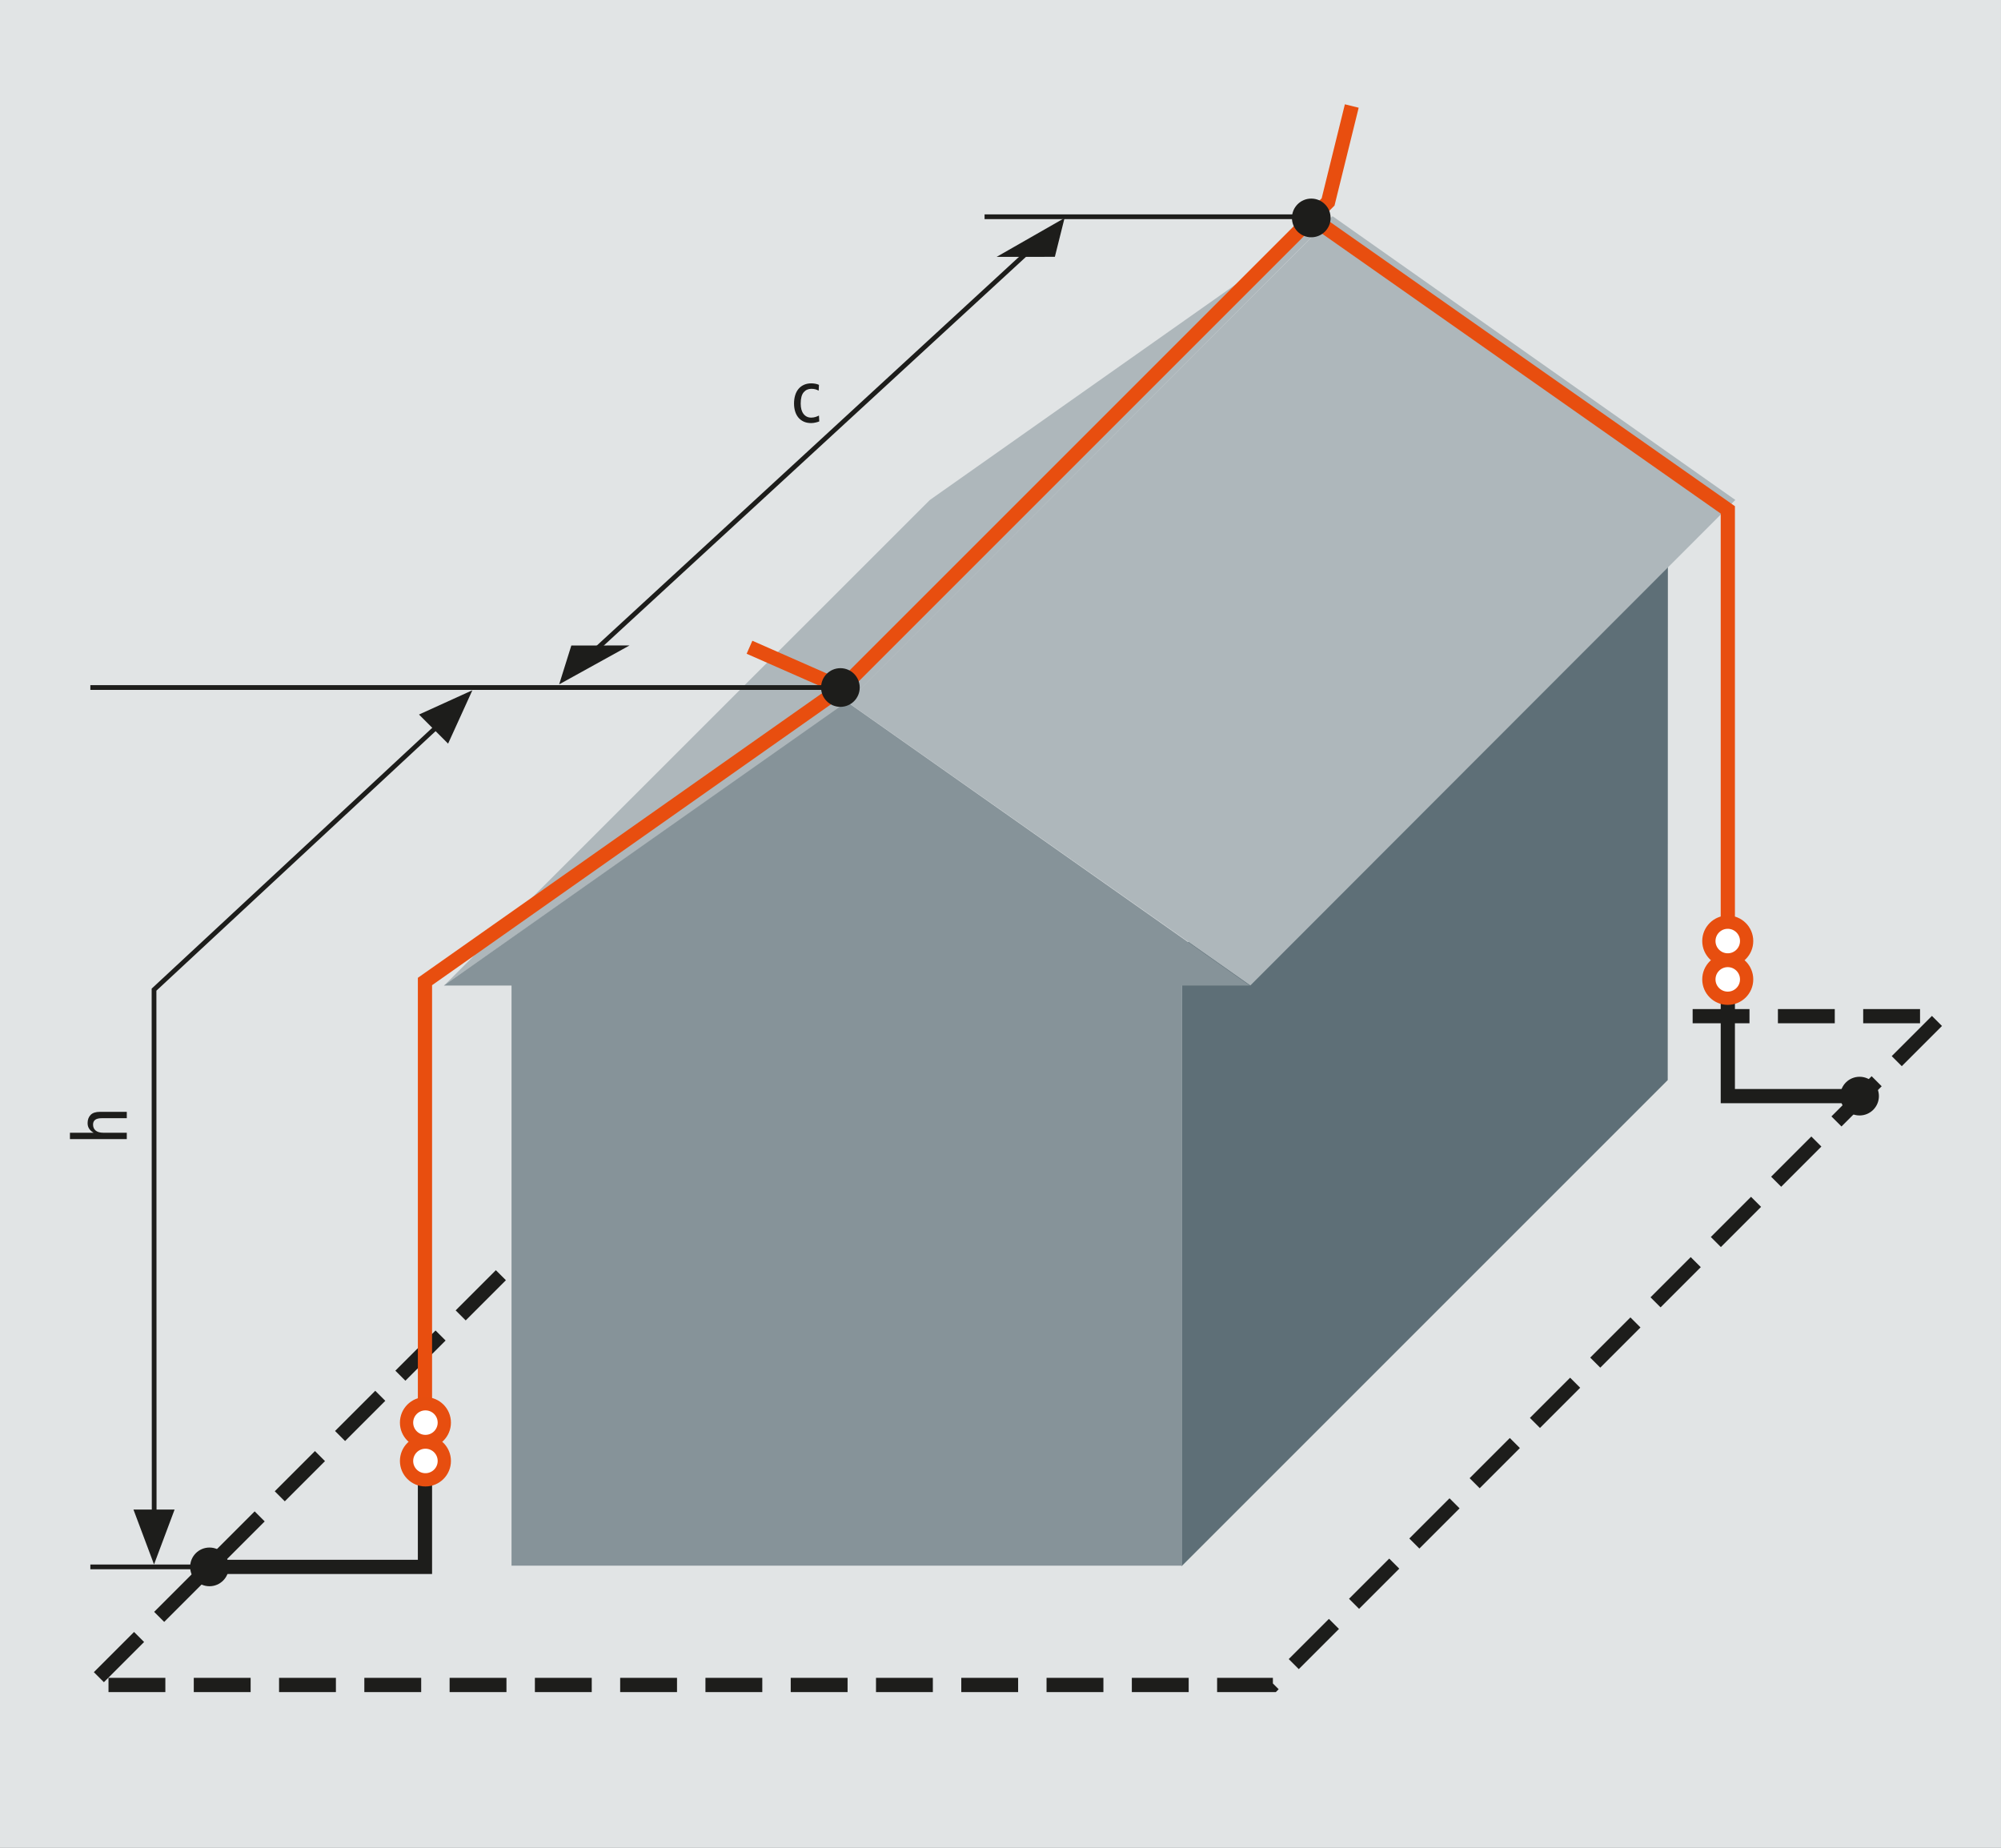 <?xml version="1.0" encoding="utf-8"?>
<!-- Generator: Adobe Illustrator 16.0.4, SVG Export Plug-In . SVG Version: 6.00 Build 0)  -->
<!DOCTYPE svg PUBLIC "-//W3C//DTD SVG 1.1//EN" "http://www.w3.org/Graphics/SVG/1.1/DTD/svg11.dtd">
<svg version="1.1" xmlns="http://www.w3.org/2000/svg" xmlns:xlink="http://www.w3.org/1999/xlink" x="0px" y="0px"
	 width="211.181px" height="195.037px" viewBox="0 0 211.181 195.037" enable-background="new 0 0 211.181 195.037"
	 xml:space="preserve">
<rect x="0" y="0" width="211.181" height="195.037" fill="#333333" stroke="none"/>
<symbol  id="Kontaktstelle" viewBox="-2.04 -2.042 4.08 4.084">
	<g>
		<path fill="#1D1D1B" d="M2.04,0.001c0-1.127-0.912-2.043-2.042-2.043c-1.126,0-2.039,0.916-2.039,2.043s0.912,2.041,2.039,2.041
			C1.128,2.042,2.04,1.128,2.04,0.001z"/>
	</g>
</symbol>
<symbol  id="Pfeilspitze" viewBox="-1.551 -2.069 3.103 4.14">
	<polygon fill="#1D1D1B" points="1.551,2.07 -1.551,2.07 0,-2.069 	"/>
</symbol>
<symbol  id="Trennstelle" viewBox="-1.923 -3.368 3.846 6.736">
	<g>
		<path fill="#FFFFFF" stroke="#E74E0F" stroke-miterlimit="3.864" d="M-1.423,1.445c0,0.786,0.637,1.423,1.423,1.423
			c0.786,0,1.423-0.637,1.423-1.423S0.786,0.022,0,0.022C-0.786,0.022-1.423,0.659-1.423,1.445z"/>
	</g>
	<path fill="#FFFFFF" stroke="#E74E0F" stroke-miterlimit="3.864" d="M-1.423-1.446c0,0.787,0.637,1.424,1.423,1.424
		c0.786,0,1.423-0.637,1.423-1.424c0-0.785-0.637-1.422-1.423-1.422C-0.786-2.868-1.423-2.231-1.423-1.446z"/>
</symbol>
<g id="Boden">
</g>
<g id="Haus">
</g>
<g id="Grafiken">
</g>
<g id="Bemaßung">
</g>
<g id="Ebene_5">
	<g>
		<defs>
			<rect id="SVGID_1_" x="0" width="211.18" height="195.037"/>
		</defs>
		<clipPath id="SVGID_2_">
			<use xlink:href="#SVGID_1_"  overflow="visible"/>
		</clipPath>
		
			<rect x="-14.173" y="-14.173" clip-path="url(#SVGID_2_)" fill-rule="evenodd" clip-rule="evenodd" fill="#E1E4E5" width="239.527" height="223.383"/>
		
			<polyline clip-path="url(#SVGID_2_)" fill-rule="evenodd" clip-rule="evenodd" fill="none" stroke="#1D1D1B" stroke-width="1.5" stroke-miterlimit="3.864" stroke-dasharray="6,3" points="
			59.225,128.227 9.613,177.839 134.338,177.839 204.925,107.252 168.913,107.252 		"/>
		<polygon clip-path="url(#SVGID_2_)" fill-rule="evenodd" clip-rule="evenodd" fill="#5E6F77" points="176.028,48.669 
			176.008,113.998 124.708,165.299 124.772,100.064 		"/>
		<polygon clip-path="url(#SVGID_2_)" fill-rule="evenodd" clip-rule="evenodd" fill="#AEB7BB" points="89.459,74.087 
			46.877,104.013 98.139,52.767 140.622,22.822 		"/>
		<polygon clip-path="url(#SVGID_2_)" fill-rule="evenodd" clip-rule="evenodd" fill="#AEB7BB" points="140.641,22.822 
			183.143,52.767 131.959,104.01 89.42,74.087 		"/>
		
			<rect x="53.985" y="99.92" clip-path="url(#SVGID_2_)" fill-rule="evenodd" clip-rule="evenodd" fill="#869399" width="70.773" height="65.328"/>
		<polygon clip-path="url(#SVGID_2_)" fill="#869399" points="89.372,74.072 131.893,104.017 46.85,104.017 		"/>
		
			<polyline clip-path="url(#SVGID_2_)" fill-rule="evenodd" clip-rule="evenodd" fill="none" stroke="#E84E0F" stroke-width="1.5" stroke-miterlimit="3.864" points="
			44.85,153.432 44.85,103.593 88.913,72.564 140.163,21.314 142.663,11.189 		"/>
		
			<polyline clip-path="url(#SVGID_2_)" fill-rule="evenodd" clip-rule="evenodd" fill="none" stroke="#1D1D1B" stroke-width="1.5" stroke-miterlimit="3.864" points="
			22.975,165.377 44.85,165.377 44.85,153.432 		"/>
		
			<polyline clip-path="url(#SVGID_2_)" fill-rule="evenodd" clip-rule="evenodd" fill="none" stroke="#1D1D1B" stroke-width="1.5" stroke-miterlimit="3.864" points="
			182.35,103.033 182.35,115.689 196.256,115.689 		"/>
		
			<polyline clip-path="url(#SVGID_2_)" fill-rule="evenodd" clip-rule="evenodd" fill="none" stroke="#E84E0F" stroke-width="1.5" stroke-miterlimit="3.864" points="
			138.288,22.876 182.35,53.814 182.35,103.033 		"/>
		
			<line clip-path="url(#SVGID_2_)" fill-rule="evenodd" clip-rule="evenodd" fill="none" stroke="#E84E0F" stroke-width="1.5" stroke-miterlimit="3.864" x1="88.756" y1="72.564" x2="79.1" y2="68.314"/>
		<g clip-path="url(#SVGID_2_)">
			
				<use xlink:href="#Kontaktstelle"  width="4.08" height="4.084" x="-2.04" y="-2.042" transform="matrix(1 0 0 -1 138.389 23.002)" overflow="visible"/>
		</g>
		<g clip-path="url(#SVGID_2_)">
			
				<use xlink:href="#Kontaktstelle"  width="4.08" height="4.084" x="-2.04" y="-2.042" transform="matrix(1 0 0 -1 88.694 72.564)" overflow="visible"/>
		</g>
		<g clip-path="url(#SVGID_2_)">
			
				<use xlink:href="#Kontaktstelle"  width="4.08" height="4.084" x="-2.04" y="-2.042" transform="matrix(1 0 0 -1 22.108 165.377)" overflow="visible"/>
		</g>
		<g clip-path="url(#SVGID_2_)">
			
				<use xlink:href="#Kontaktstelle"  width="4.08" height="4.084" x="-2.04" y="-2.042" transform="matrix(1 0 0 -1 196.256 115.689)" overflow="visible"/>
		</g>
		<g transform="matrix(1 0 0 1 0 -7.629395e-06)" clip-path="url(#SVGID_2_)">
			
				<use xlink:href="#Trennstelle"  width="3.846" height="6.736" x="-1.923" y="-3.368" transform="matrix(1.4 0 0 -1.4 182.343 101.346)" overflow="visible"/>
		</g>
		<g transform="matrix(1 0 0 1 -3.814697e-06 0)" clip-path="url(#SVGID_2_)">
			
				<use xlink:href="#Trennstelle"  width="3.846" height="6.736" x="-1.923" y="-3.368" transform="matrix(1.4 0 0 -1.4 44.899 152.173)" overflow="visible"/>
		</g>
		
			<line clip-path="url(#SVGID_2_)" fill-rule="evenodd" clip-rule="evenodd" fill="none" stroke="#1D1D1B" stroke-width="0.5" stroke-miterlimit="3.864" x1="9.535" y1="72.564" x2="87.381" y2="72.564"/>
		<g clip-path="url(#SVGID_2_)">
			<path fill="#1D1D1B" d="M7.381,120.228v-0.672h2.48v-0.016c-0.17-0.091-0.316-0.221-0.436-0.389s-0.18-0.371-0.18-0.611
				c0-0.357,0.105-0.646,0.316-0.864c0.21-0.219,0.54-0.328,0.988-0.328h2.832v0.672h-2.632c-0.325,0-0.562,0.058-0.708,0.172
				c-0.147,0.115-0.22,0.282-0.22,0.5c0,0.268,0.092,0.478,0.276,0.633c0.184,0.154,0.46,0.231,0.828,0.231h2.456v0.672H7.381z"/>
		</g>
		
			<line clip-path="url(#SVGID_2_)" fill-rule="evenodd" clip-rule="evenodd" fill="none" stroke="#1D1D1B" stroke-width="0.5" stroke-miterlimit="3.864" x1="9.535" y1="165.377" x2="23.6" y2="165.377"/>
		
			<line clip-path="url(#SVGID_2_)" fill-rule="evenodd" clip-rule="evenodd" fill="none" stroke="#1D1D1B" stroke-width="0.5" stroke-miterlimit="3.864" x1="103.909" y1="22.877" x2="138.443" y2="22.877"/>
		
			<line clip-path="url(#SVGID_2_)" fill-rule="evenodd" clip-rule="evenodd" fill="none" stroke="#1D1D1B" stroke-width="0.5" stroke-miterlimit="3.864" x1="60.475" y1="70.787" x2="110.694" y2="24.546"/>
		<g clip-path="url(#SVGID_2_)">
			<path fill="#1D1D1B" d="M86.4,41.229c-0.117-0.064-0.237-0.112-0.359-0.144c-0.123-0.032-0.262-0.048-0.416-0.048
				c-0.331,0-0.601,0.123-0.809,0.368s-0.312,0.643-0.312,1.192c0,0.475,0.101,0.84,0.304,1.096c0.203,0.256,0.47,0.384,0.8,0.384
				c0.16,0,0.309-0.021,0.444-0.064c0.136-0.042,0.263-0.093,0.38-0.152l0.032,0.616c-0.102,0.043-0.232,0.083-0.393,0.12
				c-0.159,0.037-0.314,0.056-0.464,0.056c-0.304,0-0.569-0.054-0.796-0.16s-0.415-0.252-0.563-0.436
				c-0.149-0.184-0.262-0.401-0.336-0.652c-0.075-0.25-0.112-0.52-0.112-0.808c0-0.331,0.041-0.628,0.124-0.892
				c0.082-0.264,0.202-0.488,0.36-0.672c0.157-0.184,0.349-0.325,0.575-0.424s0.481-0.148,0.765-0.148
				c0.139,0,0.281,0.014,0.428,0.04c0.146,0.027,0.273,0.067,0.38,0.12L86.4,41.229z"/>
		</g>
		
			<polyline clip-path="url(#SVGID_2_)" fill-rule="evenodd" clip-rule="evenodd" fill="none" stroke="#1D1D1B" stroke-width="0.5" stroke-miterlimit="3.864" points="
			16.272,162.684 16.256,104.452 46.753,76.101 		"/>
		<g clip-path="url(#SVGID_2_)">
			
				<use xlink:href="#Pfeilspitze"  width="3.103" height="4.14" x="-1.551" y="-2.069" transform="matrix(1.4 0 0 -1.4 16.256 162.223)" overflow="visible"/>
		</g>
		<g transform="matrix(1 0 0 1 -7.629395e-06 -7.629395e-06)" clip-path="url(#SVGID_2_)">
			
				<use xlink:href="#Pfeilspitze"  width="3.103" height="4.14" x="-1.551" y="-2.069" transform="matrix(-0.99 -0.99 -0.99 0.99 47.805 74.902)" overflow="visible"/>
		</g>
		<g transform="matrix(1 0 1.192093e-07 1 -7.629395e-06 -7.629395e-06)" clip-path="url(#SVGID_2_)">
			
				<use xlink:href="#Pfeilspitze"  width="3.103" height="4.14" x="-1.551" y="-2.069" transform="matrix(1.98 -0.002 1.052 -0.991 61.19 70.179)" overflow="visible"/>
		</g>
		<g transform="matrix(1 0 0 1 -7.629395e-06 0)" clip-path="url(#SVGID_2_)">
			
				<use xlink:href="#Pfeilspitze"  width="3.103" height="4.14" x="-1.551" y="-2.069" transform="matrix(-1.982 0.002 -0.99 0.99 110.303 25.06)" overflow="visible"/>
		</g>
	</g>
</g>
</svg>
